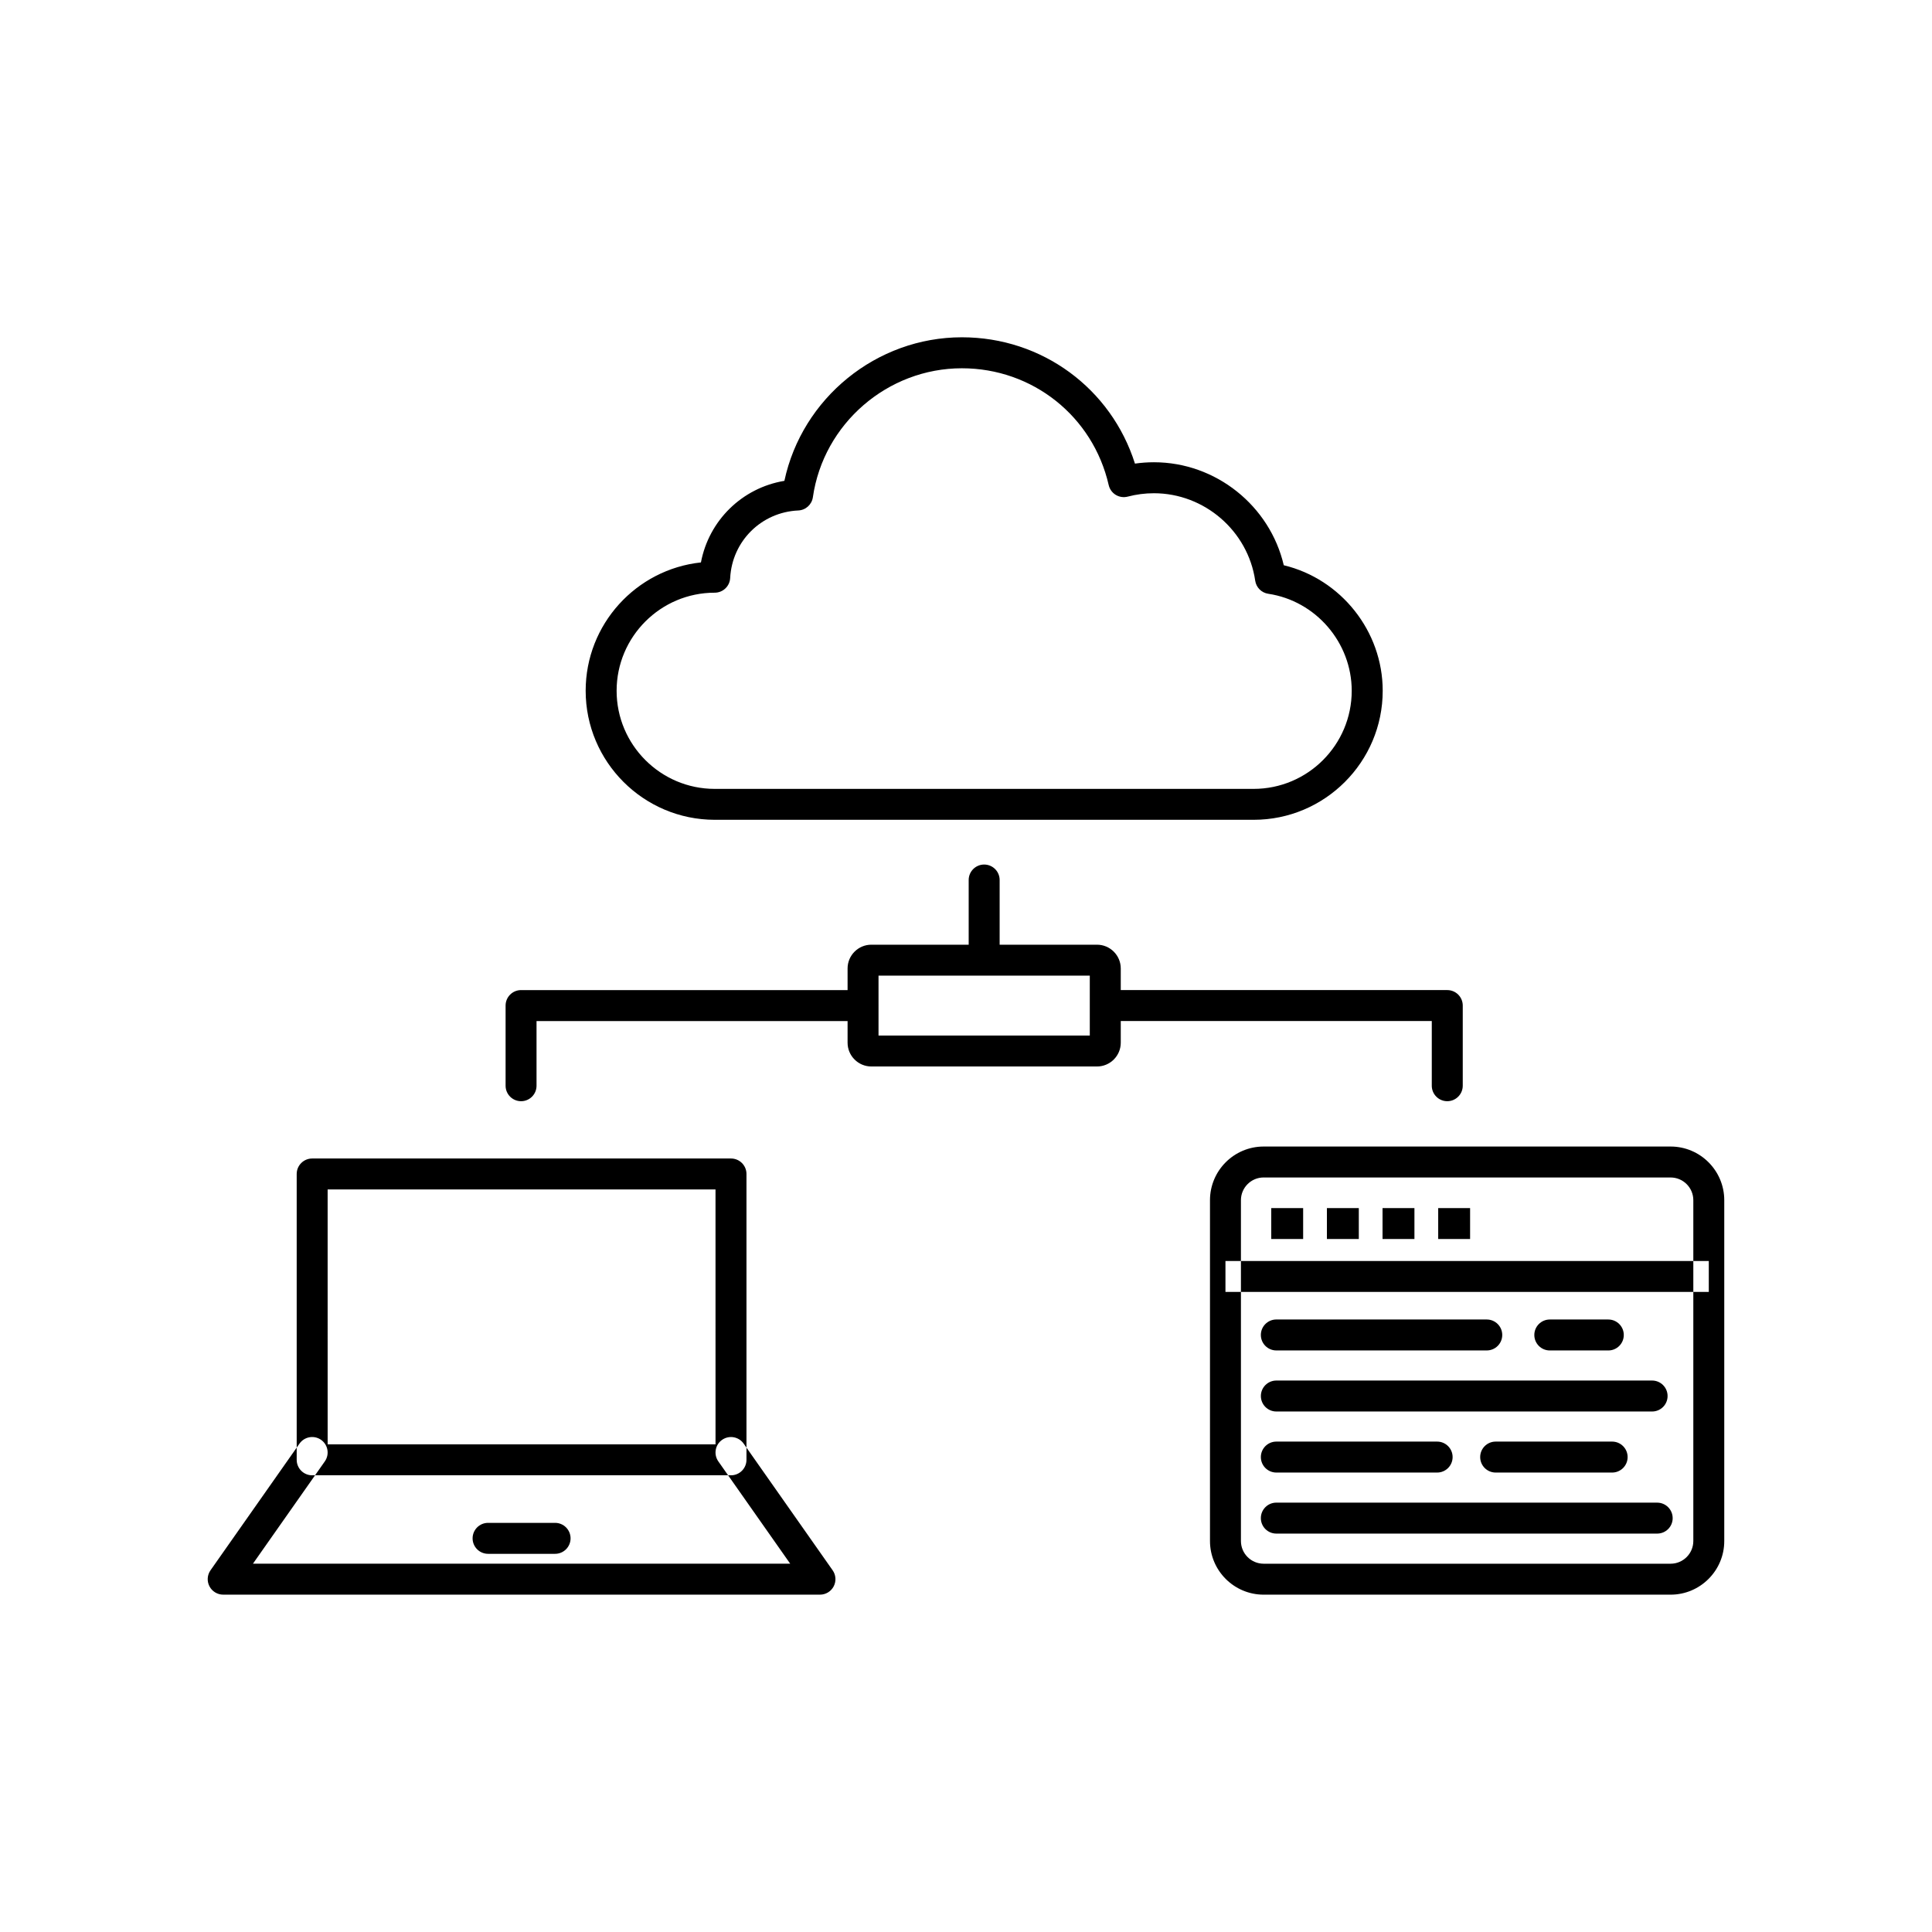 <?xml version="1.0" encoding="UTF-8"?>
<!-- Uploaded to: SVG Repo, www.svgrepo.com, Generator: SVG Repo Mixer Tools -->
<svg fill="#000000" width="800px" height="800px" version="1.1" viewBox="144 144 512 512" xmlns="http://www.w3.org/2000/svg">
 <path d="m337.72 534.97h-110.99c-2.266 0-4.102-1.836-4.102-4.102v-75.75c0-2.266 1.836-4.102 4.102-4.102h110.99c2.266 0 4.102 1.836 4.102 4.102v75.75c-0.004 2.266-1.84 4.102-4.102 4.102zm-106.89-8.203h102.79l-0.004-67.547h-102.79zm134.11 37.625c0.703-1.355 0.598-2.996-0.281-4.246l-23.586-33.574c-1.301-1.852-3.859-2.297-5.711-0.996-1.855 1.301-2.297 3.859-0.996 5.711l19.047 27.113-142.38-0.004 19.047-27.113c1.301-1.852 0.852-4.41-0.996-5.711-1.855-1.301-4.41-0.852-5.711 0.996l-23.586 33.574c-0.879 1.254-0.988 2.891-0.281 4.246 0.703 1.355 2.109 2.211 3.641 2.211h158.16c1.527 0.004 2.93-0.852 3.633-2.207zm-69.734-12.715c0-2.266-1.836-4.102-4.102-4.102h-17.758c-2.266 0-4.102 1.836-4.102 4.102 0 2.266 1.836 4.102 4.102 4.102h17.758c2.266 0.004 4.102-1.84 4.102-4.102zm181.02-190.42h-142.82c-18.871-0.02-34.199-15.359-34.199-34.199 0-17.625 13.398-32.176 30.547-34.008 2.109-11.129 10.91-19.758 22.117-21.621 4.684-21.898 24.363-38.043 47.051-38.043 21.238 0 39.555 13.578 45.852 33.477 1.66-0.238 3.348-0.359 5.031-0.359 16.426 0 30.727 11.543 34.406 27.293 15.137 3.641 26.219 17.441 26.219 33.258 0.004 18.863-15.34 34.203-34.199 34.203zm-77.309-119.66c-19.715 0-36.695 14.691-39.496 34.172-0.281 1.949-1.906 3.426-3.875 3.512-9.773 0.438-17.531 8.133-18.043 17.902-0.113 2.18-1.914 3.887-4.098 3.887-14.332 0-25.996 11.66-25.996 25.996 0 14.316 11.648 25.98 25.965 25.996h142.85c14.332 0 25.996-11.66 25.996-25.996 0-12.773-9.512-23.828-22.125-25.711-1.789-0.266-3.191-1.676-3.453-3.465-1.93-13.211-13.469-23.176-26.848-23.176-2.348 0-4.684 0.305-6.934 0.895-1.074 0.281-2.215 0.117-3.168-0.457-0.949-0.574-1.625-1.512-1.875-2.598-4.168-18.223-20.168-30.957-38.902-30.957zm-43.559 33.586h0.012zm231.37 291.42h-107.85c-7.84 0-14.219-6.379-14.219-14.219v-90.32c0-7.84 6.379-14.219 14.219-14.219h107.85c7.84 0 14.219 6.379 14.219 14.219v90.32c0.008 7.84-6.375 14.219-14.215 14.219zm-107.85-110.56c-3.32 0-6.019 2.699-6.019 6.019v90.32c0 3.32 2.699 6.019 6.019 6.019h107.85c3.32 0 6.019-2.699 6.019-6.019v-90.316c0-3.32-2.699-6.019-6.019-6.019zm117.97 22.133h-128.09v8.199h128.09zm-54.738 19.609c0-2.266-1.836-4.102-4.102-4.102l-55.766-0.004c-2.266 0-4.102 1.836-4.102 4.102s1.836 4.102 4.102 4.102h55.758c2.269 0.004 4.109-1.832 4.109-4.098zm43.816 16.176c0-2.266-1.836-4.102-4.102-4.102h-99.578c-2.266 0-4.102 1.836-4.102 4.102 0 2.266 1.836 4.102 4.102 4.102h99.578c2.266 0.004 4.102-1.832 4.102-4.102zm-56.969 16.18c0-2.266-1.836-4.102-4.102-4.102h-42.613c-2.266 0-4.102 1.836-4.102 4.102s1.836 4.102 4.102 4.102h42.613c2.266 0 4.102-1.836 4.102-4.102zm58.316 16.18c0-2.266-1.836-4.102-4.102-4.102l-100.93-0.004c-2.266 0-4.102 1.836-4.102 4.102s1.836 4.102 4.102 4.102h100.93c2.269 0.004 4.106-1.832 4.106-4.098zm-97.926-82.164h-8.453v8.199h8.453zm84.973 33.629c0-2.266-1.836-4.102-4.102-4.102h-15.504c-2.266 0-4.102 1.836-4.102 4.102s1.836 4.102 4.102 4.102h15.504c2.269 0 4.102-1.836 4.102-4.102zm1.016 32.355c0-2.266-1.836-4.102-4.102-4.102h-30.867c-2.266 0-4.102 1.836-4.102 4.102s1.836 4.102 4.102 4.102h30.867c2.266 0 4.102-1.836 4.102-4.102zm-71.238-65.984h-8.453v8.199h8.453zm14.742 0h-8.453v8.199h8.453zm14.75 0h-8.453v8.199h8.453zm-98.875-37.527h-59.801c-3.469 0-6.297-2.828-6.297-6.297v-19.68c0-3.469 2.828-6.297 6.297-6.297h25.797v-17.141c0-2.266 1.836-4.102 4.102-4.102s4.102 1.836 4.102 4.102v17.141h25.801c3.469 0 6.297 2.828 6.297 6.297v19.68c0 3.469-2.82 6.297-6.297 6.297zm-57.898-8.199h55.988v-15.871h-55.988zm57.898-15.875h0.012zm92.824 33.277c-2.266 0-4.102-1.836-4.102-4.102v-17.141h-86.523c-2.266 0-4.102-1.836-4.102-4.102s1.836-4.102 4.102-4.102h90.629c2.266 0 4.102 1.836 4.102 4.102v21.242c-0.004 2.266-1.84 4.102-4.106 4.102zm-245.45 0c-2.266 0-4.102-1.836-4.102-4.102v-21.242c0-2.266 1.836-4.102 4.102-4.102h90.629c2.266 0 4.102 1.836 4.102 4.102s-1.836 4.102-4.102 4.102h-86.531v17.141c0 2.266-1.832 4.102-4.098 4.102z"/>
</svg>